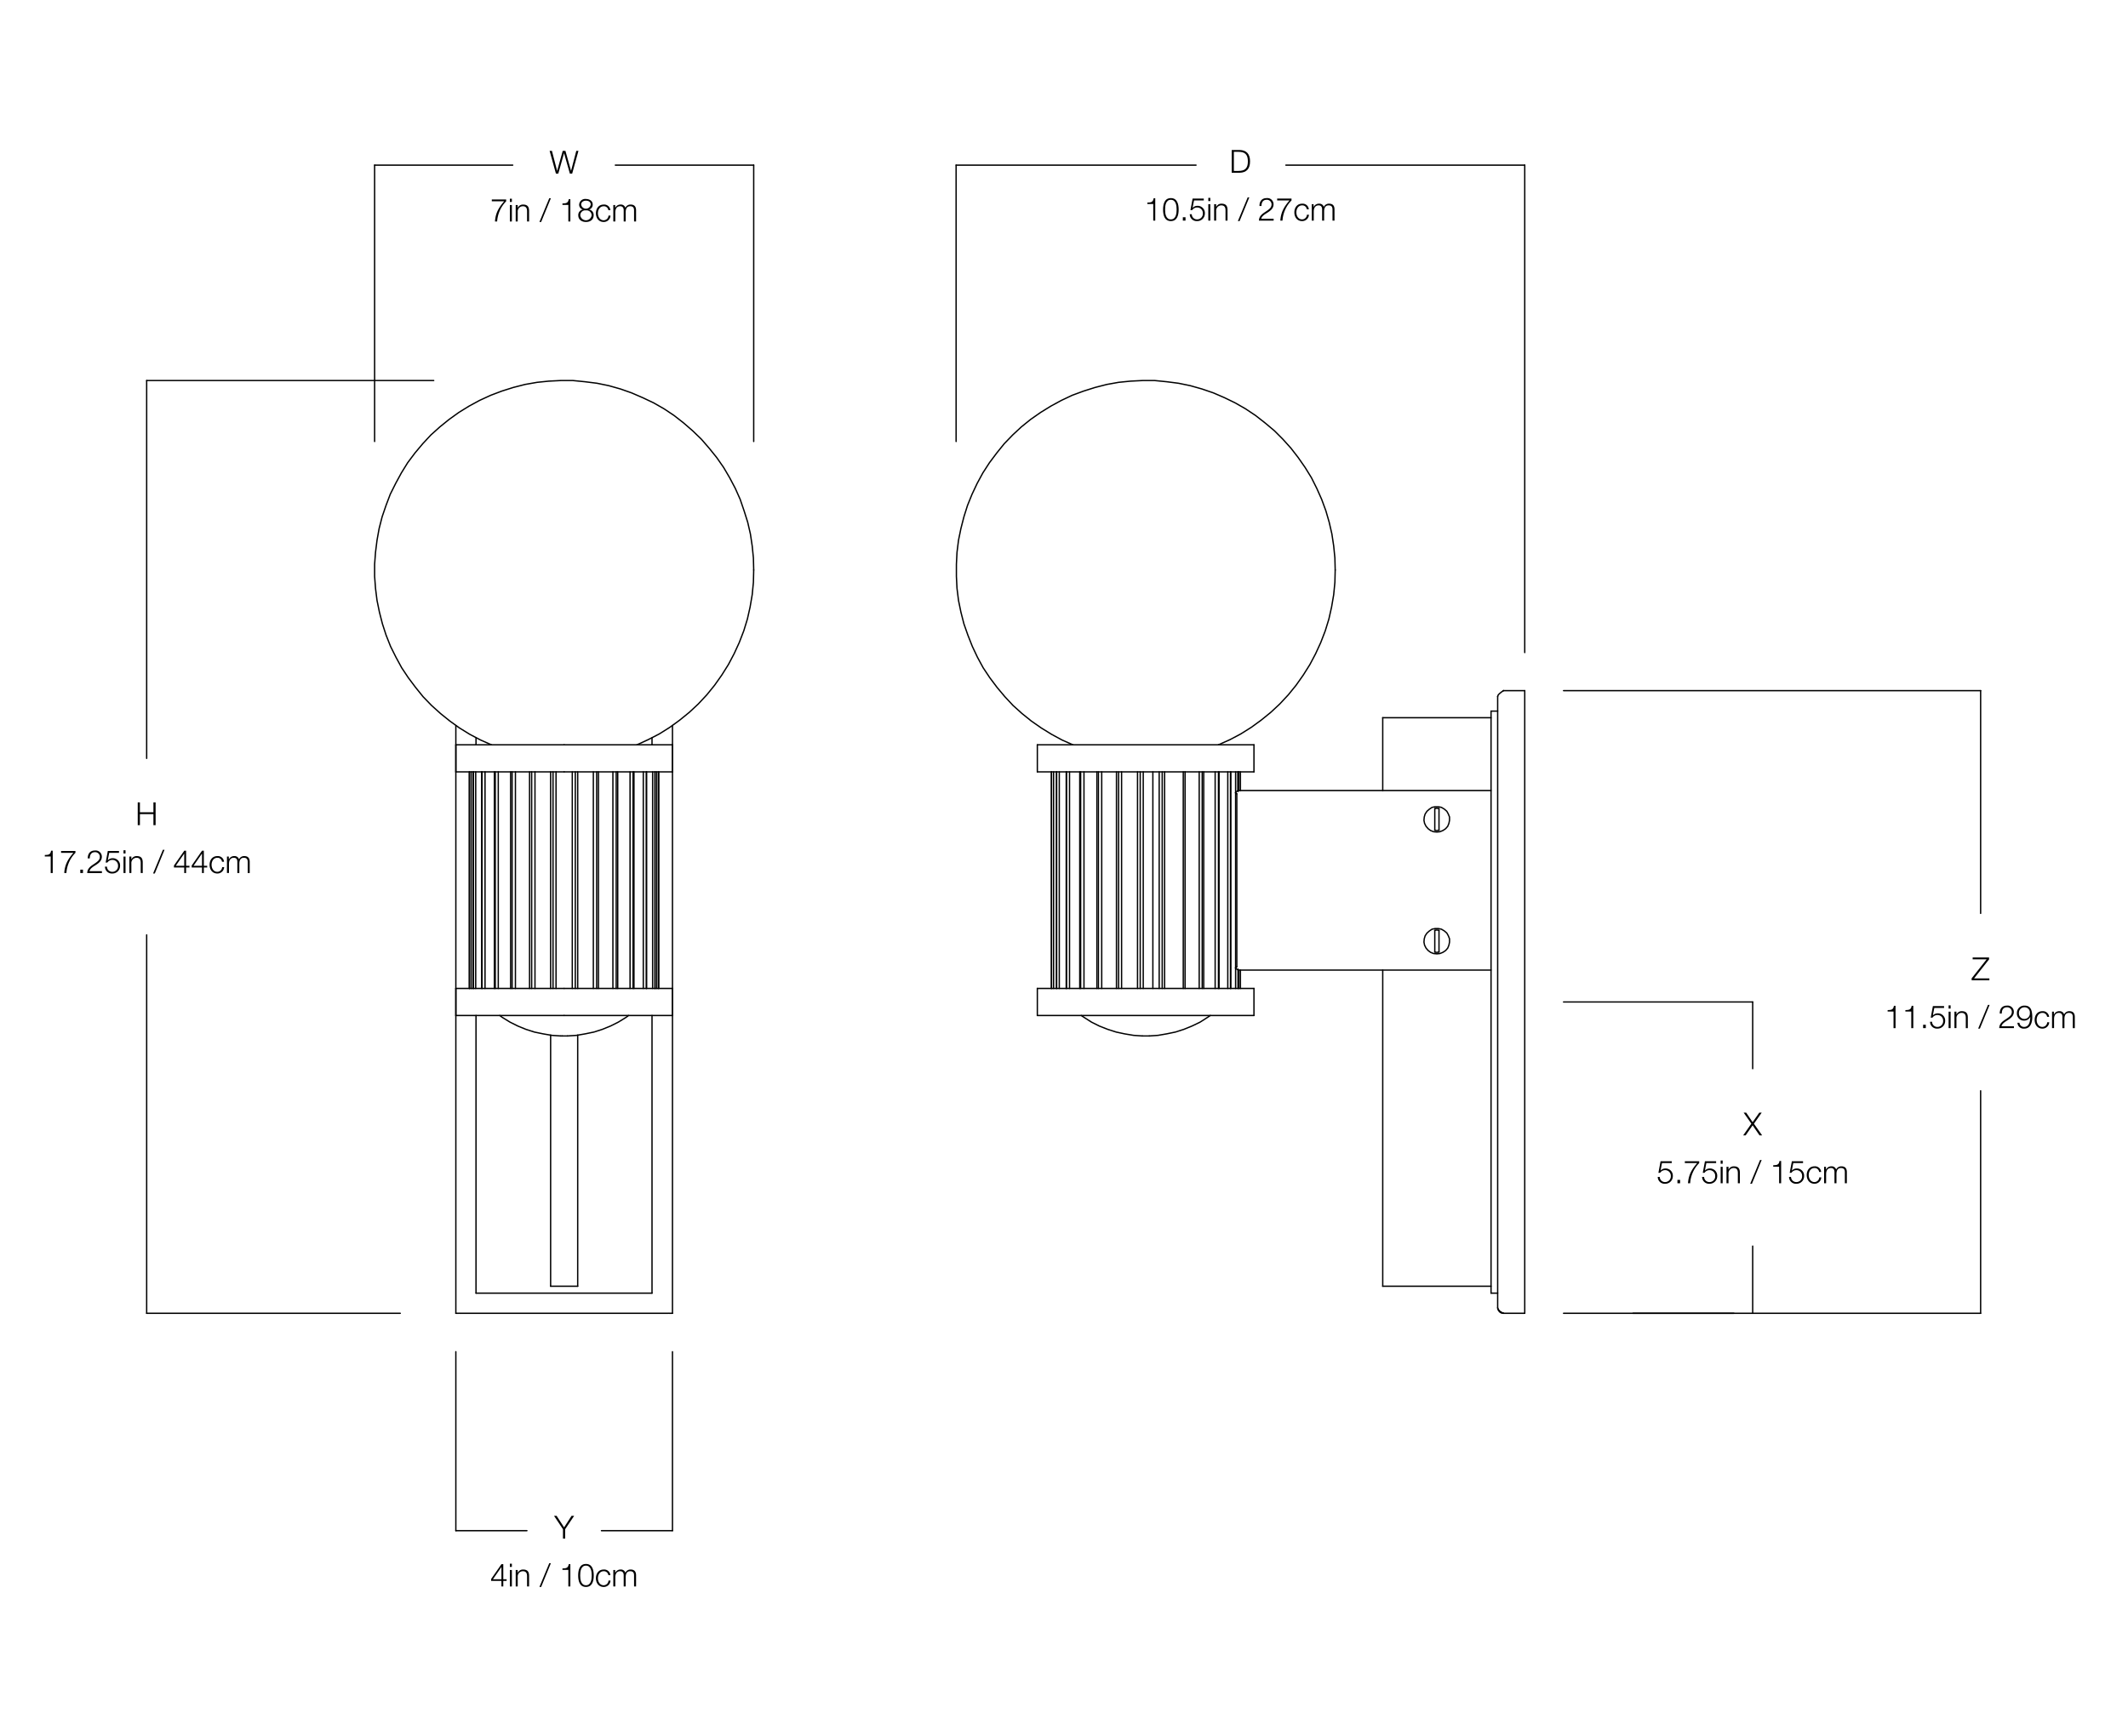 <svg id="a13d8e52-b3df-4a56-8105-7cc422821cf2" data-name="Layer 1" xmlns="http://www.w3.org/2000/svg" width="800" height="652.696" viewBox="0 0 800 652.696"><defs><style>.a06b6451-ebdf-4747-b308-ecc520108c0b{fill:none;stroke:#000;stroke-linecap:round;stroke-linejoin:round;stroke-width:0.5px;}</style></defs><line class="a06b6451-ebdf-4747-b308-ecc520108c0b" x1="658.905" y1="376.778" x2="658.905" y2="401.861"/><line class="a06b6451-ebdf-4747-b308-ecc520108c0b" x1="658.905" y1="493.846" x2="658.905" y2="468.582"/><line class="a06b6451-ebdf-4747-b308-ecc520108c0b" x1="587.8" y1="376.778" x2="658.905" y2="376.778"/><line class="a06b6451-ebdf-4747-b308-ecc520108c0b" x1="613.931" y1="493.846" x2="651.823" y2="493.846"/><line class="a06b6451-ebdf-4747-b308-ecc520108c0b" x1="573.213" y1="62.097" x2="483.412" y2="62.097"/><line class="a06b6451-ebdf-4747-b308-ecc520108c0b" x1="359.437" y1="62.097" x2="449.635" y2="62.097"/><line class="a06b6451-ebdf-4747-b308-ecc520108c0b" x1="573.213" y1="245.382" x2="573.213" y2="62.097"/><line class="a06b6451-ebdf-4747-b308-ecc520108c0b" x1="359.437" y1="166.017" x2="359.437" y2="62.097"/><line class="a06b6451-ebdf-4747-b308-ecc520108c0b" x1="55.14" y1="143.095" x2="55.14" y2="285.179"/><line class="a06b6451-ebdf-4747-b308-ecc520108c0b" x1="55.14" y1="493.846" x2="55.14" y2="351.542"/><line class="a06b6451-ebdf-4747-b308-ecc520108c0b" x1="163.053" y1="143.095" x2="55.14" y2="143.095"/><line class="a06b6451-ebdf-4747-b308-ecc520108c0b" x1="150.476" y1="493.845" x2="55.14" y2="493.845"/><line class="a06b6451-ebdf-4747-b308-ecc520108c0b" x1="744.598" y1="259.71" x2="744.598" y2="343.462"/><line class="a06b6451-ebdf-4747-b308-ecc520108c0b" x1="744.598" y1="493.846" x2="744.598" y2="410.183"/><line class="a06b6451-ebdf-4747-b308-ecc520108c0b" x1="587.8" y1="259.71" x2="744.598" y2="259.71"/><line class="a06b6451-ebdf-4747-b308-ecc520108c0b" x1="587.8" y1="493.846" x2="744.598" y2="493.846"/><line class="a06b6451-ebdf-4747-b308-ecc520108c0b" x1="252.81" y1="575.595" x2="226.107" y2="575.595"/><line class="a06b6451-ebdf-4747-b308-ecc520108c0b" x1="171.371" y1="575.595" x2="198.092" y2="575.595"/><line class="a06b6451-ebdf-4747-b308-ecc520108c0b" x1="252.81" y1="508.291" x2="252.81" y2="575.595"/><line class="a06b6451-ebdf-4747-b308-ecc520108c0b" x1="171.371" y1="508.291" x2="171.371" y2="575.595"/><line class="a06b6451-ebdf-4747-b308-ecc520108c0b" x1="283.349" y1="62.097" x2="231.334" y2="62.097"/><line class="a06b6451-ebdf-4747-b308-ecc520108c0b" x1="140.832" y1="62.097" x2="192.754" y2="62.097"/><line class="a06b6451-ebdf-4747-b308-ecc520108c0b" x1="283.349" y1="166.017" x2="283.349" y2="62.097"/><line class="a06b6451-ebdf-4747-b308-ecc520108c0b" x1="140.832" y1="166.017" x2="140.832" y2="62.097"/><line class="a06b6451-ebdf-4747-b308-ecc520108c0b" x1="171.372" y1="272.831" x2="171.372" y2="493.845"/><line class="a06b6451-ebdf-4747-b308-ecc520108c0b" x1="171.372" y1="493.846" x2="172.616" y2="493.846"/><line class="a06b6451-ebdf-4747-b308-ecc520108c0b" x1="172.842" y1="493.846" x2="251.339" y2="493.846"/><line class="a06b6451-ebdf-4747-b308-ecc520108c0b" x1="252.81" y1="493.846" x2="252.81" y2="272.831"/><line class="a06b6451-ebdf-4747-b308-ecc520108c0b" x1="252.81" y1="493.846" x2="251.566" y2="493.846"/><line class="a06b6451-ebdf-4747-b308-ecc520108c0b" x1="176.462" y1="290.25" x2="176.462" y2="371.688"/><line class="a06b6451-ebdf-4747-b308-ecc520108c0b" x1="247.607" y1="290.25" x2="247.607" y2="371.688"/><line class="a06b6451-ebdf-4747-b308-ecc520108c0b" x1="177.14" y1="290.25" x2="177.14" y2="371.688"/><line class="a06b6451-ebdf-4747-b308-ecc520108c0b" x1="246.928" y1="371.688" x2="246.928" y2="290.25"/><line class="a06b6451-ebdf-4747-b308-ecc520108c0b" x1="177.932" y1="290.25" x2="177.932" y2="371.688"/><line class="a06b6451-ebdf-4747-b308-ecc520108c0b" x1="246.249" y1="290.25" x2="246.249" y2="371.688"/><line class="a06b6451-ebdf-4747-b308-ecc520108c0b" x1="178.836" y1="290.25" x2="178.836" y2="371.688"/><line class="a06b6451-ebdf-4747-b308-ecc520108c0b" x1="245.345" y1="371.688" x2="245.345" y2="290.25"/><line class="a06b6451-ebdf-4747-b308-ecc520108c0b" x1="181.212" y1="290.25" x2="181.212" y2="371.688"/><line class="a06b6451-ebdf-4747-b308-ecc520108c0b" x1="242.969" y1="290.25" x2="242.969" y2="371.688"/><line class="a06b6451-ebdf-4747-b308-ecc520108c0b" x1="182.343" y1="290.25" x2="182.343" y2="371.688"/><line class="a06b6451-ebdf-4747-b308-ecc520108c0b" x1="241.838" y1="371.688" x2="241.838" y2="290.25"/><line class="a06b6451-ebdf-4747-b308-ecc520108c0b" x1="186.188" y1="290.25" x2="186.188" y2="371.688"/><line class="a06b6451-ebdf-4747-b308-ecc520108c0b" x1="237.993" y1="290.25" x2="237.993" y2="371.688"/><line class="a06b6451-ebdf-4747-b308-ecc520108c0b" x1="187.32" y1="290.25" x2="187.32" y2="371.688"/><line class="a06b6451-ebdf-4747-b308-ecc520108c0b" x1="236.862" y1="371.688" x2="236.862" y2="290.25"/><line class="a06b6451-ebdf-4747-b308-ecc520108c0b" x1="192.523" y1="290.25" x2="192.523" y2="371.688"/><line class="a06b6451-ebdf-4747-b308-ecc520108c0b" x1="231.658" y1="290.25" x2="231.658" y2="371.688"/><line class="a06b6451-ebdf-4747-b308-ecc520108c0b" x1="193.767" y1="290.25" x2="193.767" y2="371.688"/><line class="a06b6451-ebdf-4747-b308-ecc520108c0b" x1="230.414" y1="371.688" x2="230.414" y2="290.25"/><line class="a06b6451-ebdf-4747-b308-ecc520108c0b" x1="199.083" y1="371.688" x2="199.083" y2="290.25"/><line class="a06b6451-ebdf-4747-b308-ecc520108c0b" x1="224.985" y1="290.25" x2="224.985" y2="371.688"/><line class="a06b6451-ebdf-4747-b308-ecc520108c0b" x1="199.875" y1="290.25" x2="199.875" y2="371.688"/><line class="a06b6451-ebdf-4747-b308-ecc520108c0b" x1="224.306" y1="290.25" x2="224.306" y2="371.688"/><line class="a06b6451-ebdf-4747-b308-ecc520108c0b" x1="201.119" y1="290.25" x2="201.119" y2="371.688"/><line class="a06b6451-ebdf-4747-b308-ecc520108c0b" x1="223.062" y1="371.688" x2="223.062" y2="290.25"/><line class="a06b6451-ebdf-4747-b308-ecc520108c0b" x1="207.001" y1="371.688" x2="207.001" y2="290.25"/><line class="a06b6451-ebdf-4747-b308-ecc520108c0b" x1="217.181" y1="290.25" x2="217.181" y2="371.688"/><line class="a06b6451-ebdf-4747-b308-ecc520108c0b" x1="216.276" y1="371.688" x2="216.276" y2="290.25"/><line class="a06b6451-ebdf-4747-b308-ecc520108c0b" x1="215.144" y1="371.688" x2="215.144" y2="290.25"/><line class="a06b6451-ebdf-4747-b308-ecc520108c0b" x1="207.906" y1="290.25" x2="207.906" y2="371.688"/><line class="a06b6451-ebdf-4747-b308-ecc520108c0b" x1="209.037" y1="290.25" x2="209.037" y2="371.688"/><line class="a06b6451-ebdf-4747-b308-ecc520108c0b" x1="245.118" y1="280.07" x2="245.118" y2="277.468"/><line class="a06b6451-ebdf-4747-b308-ecc520108c0b" x1="245.118" y1="486.267" x2="245.118" y2="381.868"/><line class="a06b6451-ebdf-4747-b308-ecc520108c0b" x1="178.95" y1="381.868" x2="178.95" y2="486.267"/><line class="a06b6451-ebdf-4747-b308-ecc520108c0b" x1="178.95" y1="277.468" x2="178.95" y2="280.07"/><line class="a06b6451-ebdf-4747-b308-ecc520108c0b" x1="178.95" y1="486.267" x2="245.118" y2="486.267"/><line class="a06b6451-ebdf-4747-b308-ecc520108c0b" x1="207.001" y1="483.666" x2="217.181" y2="483.666"/><line class="a06b6451-ebdf-4747-b308-ecc520108c0b" x1="217.181" y1="389.22" x2="217.181" y2="483.666"/><line class="a06b6451-ebdf-4747-b308-ecc520108c0b" x1="207.001" y1="389.22" x2="207.001" y2="483.666"/><polyline class="a06b6451-ebdf-4747-b308-ecc520108c0b" points="171.372 290.25 171.485 290.25 171.824 290.25 172.39 290.25 173.408 290.25 174.539 290.25 176.009 290.25 177.706 290.25 179.629 290.25 181.778 290.25 184.266 290.25 186.754 290.25 189.582 290.25 192.523 290.25 195.577 290.25 198.744 290.25 201.911 290.25 205.304 290.25 208.698 290.25 212.091 290.25"/><polyline class="a06b6451-ebdf-4747-b308-ecc520108c0b" points="212.091 290.25 215.484 290.25 218.877 290.25 222.158 290.25 225.438 290.25 228.605 290.25 231.659 290.25 234.6 290.25 237.427 290.25 239.916 290.25 242.291 290.25 244.553 290.25 246.476 290.25 248.173 290.25 249.643 290.25 250.774 290.25 251.679 290.25 252.358 290.25 252.697 290.25 252.81 290.25"/><polyline class="a06b6451-ebdf-4747-b308-ecc520108c0b" points="171.372 280.07 171.485 280.07 171.824 280.07 172.39 280.07 173.408 280.07 174.539 280.07 176.009 280.07 177.706 280.07 179.629 280.07 181.778 280.07 184.266 280.07 186.754 280.07 189.582 280.07 192.523 280.07 195.577 280.07 198.744 280.07 201.911 280.07 205.304 280.07 208.698 280.07 212.091 280.07"/><polyline class="a06b6451-ebdf-4747-b308-ecc520108c0b" points="212.091 280.07 215.484 280.07 218.877 280.07 222.158 280.07 225.438 280.07 228.605 280.07 231.659 280.07 234.6 280.07 237.427 280.07 239.916 280.07 242.291 280.07 244.553 280.07 246.476 280.07 248.173 280.07 249.643 280.07 250.774 280.07 251.679 280.07 252.358 280.07 252.697 280.07 252.81 280.07"/><polyline class="a06b6451-ebdf-4747-b308-ecc520108c0b" points="171.372 371.688 171.485 371.688 171.824 371.688 172.39 371.688 173.408 371.688 174.539 371.688 176.009 371.688 177.706 371.688 179.629 371.688 181.778 371.688 184.266 371.688 186.754 371.688 189.582 371.688 192.523 371.688 195.577 371.688 198.744 371.688 201.911 371.688 205.304 371.688 208.698 371.688 212.091 371.688"/><polyline class="a06b6451-ebdf-4747-b308-ecc520108c0b" points="212.091 371.688 215.484 371.688 218.877 371.688 222.158 371.688 225.438 371.688 228.605 371.688 231.659 371.688 234.6 371.688 237.427 371.688 239.916 371.688 242.291 371.688 244.553 371.688 246.476 371.688 248.173 371.688 249.643 371.688 250.774 371.688 251.679 371.688 252.358 371.688 252.697 371.688 252.81 371.688"/><polyline class="a06b6451-ebdf-4747-b308-ecc520108c0b" points="171.372 381.868 171.485 381.868 171.824 381.868 172.39 381.868 173.408 381.868 174.539 381.868 176.009 381.868 177.706 381.868 179.629 381.868 181.778 381.868 184.266 381.868 186.754 381.868 189.582 381.868 192.523 381.868 195.577 381.868 198.744 381.868 201.911 381.868 205.304 381.868 208.698 381.868 212.091 381.868"/><polyline class="a06b6451-ebdf-4747-b308-ecc520108c0b" points="212.091 381.868 215.484 381.868 218.877 381.868 222.158 381.868 225.438 381.868 228.605 381.868 231.659 381.868 234.6 381.868 237.427 381.868 239.916 381.868 242.291 381.868 244.553 381.868 246.476 381.868 248.173 381.868 249.643 381.868 250.774 381.868 251.679 381.868 252.358 381.868 252.697 381.868 252.81 381.868"/><polyline class="a06b6451-ebdf-4747-b308-ecc520108c0b" points="210.847 389.559 210.847 389.559 211.073 389.559 211.412 389.559"/><polyline class="a06b6451-ebdf-4747-b308-ecc520108c0b" points="211.412 389.559 211.865 389.559 212.317 389.559 212.769 389.559 213.109 389.559 213.335 389.559"/><line class="a06b6451-ebdf-4747-b308-ecc520108c0b" x1="176.462" y1="290.25" x2="176.462" y2="371.688"/><line class="a06b6451-ebdf-4747-b308-ecc520108c0b" x1="247.607" y1="371.688" x2="247.607" y2="290.25"/><line class="a06b6451-ebdf-4747-b308-ecc520108c0b" x1="177.932" y1="290.25" x2="177.932" y2="371.688"/><line class="a06b6451-ebdf-4747-b308-ecc520108c0b" x1="246.249" y1="371.688" x2="246.249" y2="290.25"/><line class="a06b6451-ebdf-4747-b308-ecc520108c0b" x1="181.099" y1="290.25" x2="181.099" y2="371.688"/><line class="a06b6451-ebdf-4747-b308-ecc520108c0b" x1="243.083" y1="371.688" x2="243.083" y2="290.25"/><line class="a06b6451-ebdf-4747-b308-ecc520108c0b" x1="185.849" y1="290.25" x2="185.849" y2="371.688"/><line class="a06b6451-ebdf-4747-b308-ecc520108c0b" x1="238.332" y1="371.688" x2="238.332" y2="290.25"/><line class="a06b6451-ebdf-4747-b308-ecc520108c0b" x1="191.957" y1="290.25" x2="191.957" y2="371.688"/><line class="a06b6451-ebdf-4747-b308-ecc520108c0b" x1="232.224" y1="371.688" x2="232.224" y2="290.25"/><line class="a06b6451-ebdf-4747-b308-ecc520108c0b" x1="171.372" y1="280.07" x2="171.372" y2="290.25"/><line class="a06b6451-ebdf-4747-b308-ecc520108c0b" x1="252.81" y1="290.25" x2="252.81" y2="280.07"/><line class="a06b6451-ebdf-4747-b308-ecc520108c0b" x1="252.81" y1="381.868" x2="252.81" y2="371.688"/><line class="a06b6451-ebdf-4747-b308-ecc520108c0b" x1="171.372" y1="371.688" x2="171.372" y2="381.868"/><polyline class="a06b6451-ebdf-4747-b308-ecc520108c0b" points="283.349 214.354 283.236 209.829 282.784 205.305 282.105 200.781 281.087 196.369 279.73 192.071 278.26 187.773 276.45 183.701 274.301 179.629 272.039 175.784 269.437 172.051 266.609 168.545 263.668 165.151 260.388 161.984 256.995 159.043 253.376 156.216 249.643 153.727 245.684 151.465 241.612 149.542 237.427 147.732 233.242 146.262 228.831 145.018 224.42 144.113 219.895 143.547 215.371 143.095 210.847 143.095 206.322 143.321 201.911 143.774 197.387 144.565 192.975 145.697 188.677 147.054 184.492 148.637 180.307 150.56 176.348 152.709 172.503 155.085 168.883 157.686 165.377 160.514 161.984 163.568 158.93 166.848 155.989 170.354 153.274 173.974 150.899 177.819 148.75 181.778 146.714 185.85 145.13 190.035 143.66 194.333 142.529 198.745 141.737 203.156 141.172 207.68 140.832 212.205 140.832 216.729 141.172 221.253 141.737 225.778 142.642 230.189 143.773 234.6 145.13 238.785 146.827 243.083 148.863 247.155 151.012 251.114 153.5 254.847 156.215 258.466 159.043 261.972 162.21 265.253 165.603 268.307 169.109 271.134 172.729 273.736 176.575 276.111 180.647 278.26 184.719 280.07"/><polyline class="a06b6451-ebdf-4747-b308-ecc520108c0b" points="239.463 280.07 243.648 278.147 247.833 275.998 251.792 273.51 255.524 270.795 259.144 267.854 262.537 264.687 265.704 261.294 268.645 257.674 271.36 253.829 273.848 249.87 275.997 245.798 277.92 241.613 279.617 237.202 280.974 232.79 281.992 228.266 282.784 223.629 283.236 218.991 283.349 214.354"/><polyline class="a06b6451-ebdf-4747-b308-ecc520108c0b" points="187.885 381.868 188.79 382.547 191.731 384.356 194.672 385.827 197.726 387.071 200.893 388.089 204.173 388.768 207.453 389.333 210.846 389.559"/><polyline class="a06b6451-ebdf-4747-b308-ecc520108c0b" points="213.335 389.559 216.728 389.333 220.008 388.767 223.288 388.089 226.455 387.071 229.509 385.827 232.45 384.356 235.391 382.546 236.296 381.868"/><line class="a06b6451-ebdf-4747-b308-ecc520108c0b" x1="465.759" y1="371.688" x2="465.759" y2="364.787"/><line class="a06b6451-ebdf-4747-b308-ecc520108c0b" x1="465.759" y1="297.263" x2="465.759" y2="290.25"/><polyline class="a06b6451-ebdf-4747-b308-ecc520108c0b" points="563.145 492.149 563.258 492.6 563.711 493.28 564.389 493.732 565.181 493.846"/><polyline class="a06b6451-ebdf-4747-b308-ecc520108c0b" points="565.181 493.846 564.955 493.732 564.729 493.62 564.502 493.506 564.389 493.393 564.164 493.28 563.823 493.054 563.598 492.828 563.598 492.715 563.371 492.6 563.258 492.488 563.258 492.262 563.145 492.149 563.033 491.923 563.033 491.81"/><line class="a06b6451-ebdf-4747-b308-ecc520108c0b" x1="563.032" y1="491.81" x2="563.032" y2="261.86"/><polyline class="a06b6451-ebdf-4747-b308-ecc520108c0b" points="563.032 261.859 563.257 261.294 563.711 260.841 564.388 260.276 565.18 259.71"/><line class="a06b6451-ebdf-4747-b308-ecc520108c0b" x1="565.181" y1="493.846" x2="573.213" y2="493.846"/><line class="a06b6451-ebdf-4747-b308-ecc520108c0b" x1="573.212" y1="493.846" x2="573.212" y2="259.71"/><line class="a06b6451-ebdf-4747-b308-ecc520108c0b" x1="565.181" y1="259.71" x2="573.213" y2="259.71"/><line class="a06b6451-ebdf-4747-b308-ecc520108c0b" x1="466.324" y1="364.788" x2="466.324" y2="371.689"/><line class="a06b6451-ebdf-4747-b308-ecc520108c0b" x1="466.324" y1="290.25" x2="466.324" y2="297.263"/><line class="a06b6451-ebdf-4747-b308-ecc520108c0b" x1="395.291" y1="371.688" x2="395.291" y2="290.25"/><line class="a06b6451-ebdf-4747-b308-ecc520108c0b" x1="465.419" y1="364.563" x2="465.419" y2="371.688"/><polyline class="a06b6451-ebdf-4747-b308-ecc520108c0b" points="465.419 364.563 465.419 364.563 465.305 364.563 465.193 364.563 464.967 364.448 464.628 364.222 464.628 364.11 464.514 363.997"/><line class="a06b6451-ebdf-4747-b308-ecc520108c0b" x1="465.419" y1="364.449" x2="465.419" y2="364.563"/><polyline class="a06b6451-ebdf-4747-b308-ecc520108c0b" points="464.514 363.883 464.628 363.77 464.74 363.657 464.966 363.544"/><line class="a06b6451-ebdf-4747-b308-ecc520108c0b" x1="464.967" y1="363.544" x2="464.967" y2="298.507"/><polyline class="a06b6451-ebdf-4747-b308-ecc520108c0b" points="465.419 297.488 465.419 297.488 465.419 297.602"/><polyline class="a06b6451-ebdf-4747-b308-ecc520108c0b" points="464.967 298.507 464.627 298.28 464.627 298.167 464.514 298.167"/><polyline class="a06b6451-ebdf-4747-b308-ecc520108c0b" points="464.514 298.054 464.628 297.941 464.74 297.714 465.079 297.488 465.194 297.488 465.306 297.488 465.419 297.488"/><line class="a06b6451-ebdf-4747-b308-ecc520108c0b" x1="465.419" y1="290.25" x2="465.419" y2="297.488"/><line class="a06b6451-ebdf-4747-b308-ecc520108c0b" x1="396.083" y1="290.25" x2="396.083" y2="371.688"/><line class="a06b6451-ebdf-4747-b308-ecc520108c0b" x1="397.214" y1="290.25" x2="397.214" y2="371.688"/><line class="a06b6451-ebdf-4747-b308-ecc520108c0b" x1="464.514" y1="363.883" x2="464.514" y2="363.997"/><line class="a06b6451-ebdf-4747-b308-ecc520108c0b" x1="464.514" y1="363.883" x2="464.514" y2="298.167"/><polyline class="a06b6451-ebdf-4747-b308-ecc520108c0b" points="464.514 298.054 464.514 298.054 464.514 298.168"/><line class="a06b6451-ebdf-4747-b308-ecc520108c0b" x1="464.514" y1="298.054" x2="464.514" y2="290.25"/><line class="a06b6451-ebdf-4747-b308-ecc520108c0b" x1="464.514" y1="371.688" x2="464.514" y2="363.997"/><line class="a06b6451-ebdf-4747-b308-ecc520108c0b" x1="462.591" y1="290.25" x2="462.591" y2="371.688"/><line class="a06b6451-ebdf-4747-b308-ecc520108c0b" x1="398.232" y1="290.25" x2="398.232" y2="371.688"/><line class="a06b6451-ebdf-4747-b308-ecc520108c0b" x1="400.946" y1="290.25" x2="400.946" y2="371.688"/><line class="a06b6451-ebdf-4747-b308-ecc520108c0b" x1="461.573" y1="371.688" x2="461.573" y2="290.25"/><line class="a06b6451-ebdf-4747-b308-ecc520108c0b" x1="458.066" y1="290.25" x2="458.066" y2="371.688"/><line class="a06b6451-ebdf-4747-b308-ecc520108c0b" x1="402.078" y1="290.25" x2="402.078" y2="371.688"/><line class="a06b6451-ebdf-4747-b308-ecc520108c0b" x1="406.263" y1="290.25" x2="406.263" y2="371.688"/><line class="a06b6451-ebdf-4747-b308-ecc520108c0b" x1="456.823" y1="371.688" x2="456.823" y2="290.25"/><line class="a06b6451-ebdf-4747-b308-ecc520108c0b" x1="451.959" y1="290.25" x2="451.959" y2="371.688"/><line class="a06b6451-ebdf-4747-b308-ecc520108c0b" x1="407.508" y1="290.25" x2="407.508" y2="371.688"/><line class="a06b6451-ebdf-4747-b308-ecc520108c0b" x1="412.371" y1="371.688" x2="412.371" y2="290.25"/><line class="a06b6451-ebdf-4747-b308-ecc520108c0b" x1="412.937" y1="290.25" x2="412.937" y2="371.688"/><line class="a06b6451-ebdf-4747-b308-ecc520108c0b" x1="450.828" y1="371.688" x2="450.828" y2="290.25"/><line class="a06b6451-ebdf-4747-b308-ecc520108c0b" x1="445.512" y1="290.25" x2="445.512" y2="371.688"/><line class="a06b6451-ebdf-4747-b308-ecc520108c0b" x1="444.834" y1="290.25" x2="444.834" y2="371.688"/><line class="a06b6451-ebdf-4747-b308-ecc520108c0b" x1="414.18" y1="290.25" x2="414.18" y2="371.688"/><line class="a06b6451-ebdf-4747-b308-ecc520108c0b" x1="419.723" y1="371.688" x2="419.723" y2="290.25"/><line class="a06b6451-ebdf-4747-b308-ecc520108c0b" x1="420.515" y1="290.25" x2="420.515" y2="371.688"/><line class="a06b6451-ebdf-4747-b308-ecc520108c0b" x1="433.409" y1="371.688" x2="433.409" y2="290.25"/><line class="a06b6451-ebdf-4747-b308-ecc520108c0b" x1="421.646" y1="290.25" x2="421.646" y2="371.688"/><line class="a06b6451-ebdf-4747-b308-ecc520108c0b" x1="437.821" y1="290.25" x2="437.821" y2="371.688"/><line class="a06b6451-ebdf-4747-b308-ecc520108c0b" x1="435.785" y1="371.688" x2="435.785" y2="290.25"/><line class="a06b6451-ebdf-4747-b308-ecc520108c0b" x1="436.916" y1="290.25" x2="436.916" y2="371.688"/><line class="a06b6451-ebdf-4747-b308-ecc520108c0b" x1="427.641" y1="371.688" x2="427.641" y2="290.25"/><line class="a06b6451-ebdf-4747-b308-ecc520108c0b" x1="428.658" y1="290.25" x2="428.658" y2="371.688"/><line class="a06b6451-ebdf-4747-b308-ecc520108c0b" x1="429.789" y1="290.25" x2="429.789" y2="371.688"/><line class="a06b6451-ebdf-4747-b308-ecc520108c0b" x1="560.544" y1="267.402" x2="563.032" y2="267.402"/><line class="a06b6451-ebdf-4747-b308-ecc520108c0b" x1="560.544" y1="486.267" x2="563.032" y2="486.267"/><line class="a06b6451-ebdf-4747-b308-ecc520108c0b" x1="560.544" y1="486.267" x2="560.544" y2="267.402"/><line class="a06b6451-ebdf-4747-b308-ecc520108c0b" x1="519.825" y1="364.788" x2="519.825" y2="483.666"/><line class="a06b6451-ebdf-4747-b308-ecc520108c0b" x1="519.825" y1="269.89" x2="519.825" y2="297.263"/><line class="a06b6451-ebdf-4747-b308-ecc520108c0b" x1="519.825" y1="483.666" x2="560.544" y2="483.666"/><line class="a06b6451-ebdf-4747-b308-ecc520108c0b" x1="560.544" y1="269.89" x2="519.825" y2="269.89"/><polyline class="a06b6451-ebdf-4747-b308-ecc520108c0b" points="389.976 280.07 390.201 280.07 390.541 280.07 391.332 280.07 392.238 280.07 393.482 280.07 395.066 280.07 396.762 280.07 398.798 280.07 401.06 280.07 403.435 280.07 406.15 280.07 408.864 280.07 411.918 280.07 414.973 280.07 418.139 280.07 421.42 280.07 424.813 280.07 428.207 280.07 431.6 280.07 434.993 280.07 438.386 280.07 441.665 280.07 444.947 280.07 448.113 280.07 451.055 280.07 453.995 280.07 456.71 280.07 459.197 280.07 461.574 280.07 463.722 280.07 465.532 280.07 467.229 280.07 468.586 280.07 469.718 280.07 470.508 280.07 471.074 280.07 471.414 280.07"/><polyline class="a06b6451-ebdf-4747-b308-ecc520108c0b" points="389.976 290.25 390.201 290.25 390.541 290.25 391.332 290.25 392.238 290.25 393.482 290.25 395.066 290.25 396.762 290.25 398.798 290.25 401.06 290.25 403.435 290.25 406.15 290.25 408.864 290.25 411.918 290.25 414.973 290.25 418.139 290.25 421.42 290.25 424.813 290.25 428.207 290.25 431.6 290.25 434.993 290.25 438.386 290.25 441.665 290.25 444.947 290.25 448.113 290.25 451.055 290.25 453.995 290.25 456.71 290.25 459.197 290.25 461.574 290.25 463.722 290.25 465.532 290.25 467.229 290.25 468.586 290.25 469.718 290.25 470.508 290.25 471.074 290.25 471.414 290.25"/><polyline class="a06b6451-ebdf-4747-b308-ecc520108c0b" points="389.976 381.868 390.201 381.868 390.541 381.868 391.332 381.868 392.238 381.868 393.482 381.868 395.066 381.868 396.762 381.868 398.798 381.868 401.06 381.868 403.435 381.868 406.15 381.868 408.864 381.868 411.918 381.868 414.973 381.868 418.139 381.868 421.42 381.868 424.813 381.868 428.207 381.868 431.6 381.868 434.993 381.868 438.386 381.868 441.665 381.868 444.947 381.868 448.113 381.868 451.055 381.868 453.995 381.868 456.71 381.868 459.197 381.868 461.574 381.868 463.722 381.868 465.532 381.868 467.229 381.868 468.586 381.868 469.718 381.868 470.508 381.868 471.074 381.868 471.414 381.868"/><polyline class="a06b6451-ebdf-4747-b308-ecc520108c0b" points="389.976 371.688 390.201 371.688 390.541 371.688 391.332 371.688 392.238 371.688 393.482 371.688 395.066 371.688 396.762 371.688 398.798 371.688 401.06 371.688 403.435 371.688 406.15 371.688 408.864 371.688 411.918 371.688 414.973 371.688 418.139 371.688 421.42 371.688 424.813 371.688 428.207 371.688 431.6 371.688 434.993 371.688 438.386 371.688 441.665 371.688 444.947 371.688 448.113 371.688 451.055 371.688 453.995 371.688 456.71 371.688 459.197 371.688 461.574 371.688 463.722 371.688 465.532 371.688 467.229 371.688 468.586 371.688 469.718 371.688 470.508 371.688 471.074 371.688 471.414 371.688"/><line class="a06b6451-ebdf-4747-b308-ecc520108c0b" x1="560.544" y1="297.263" x2="465.418" y2="297.263"/><line class="a06b6451-ebdf-4747-b308-ecc520108c0b" x1="465.419" y1="364.788" x2="560.544" y2="364.788"/><polyline class="a06b6451-ebdf-4747-b308-ecc520108c0b" points="429.45 389.559 429.45 389.559 429.676 389.559 430.016 389.559 430.468 389.559 430.921 389.559 431.373 389.559 431.826 389.559 431.938 389.559 432.052 389.559"/><polyline class="a06b6451-ebdf-4747-b308-ecc520108c0b" points="540.184 312.872 541.315 312.757 542.446 312.306 543.463 311.626 544.256 310.722 544.708 309.591 544.935 308.46 544.935 307.216 544.482 306.085 543.917 305.067 543.012 304.274 541.881 303.597 540.75 303.37 539.504 303.37 538.373 303.597 537.356 304.274 536.451 305.067 535.773 306.085 535.434 307.216 535.32 308.46 535.546 309.591 536.111 310.722 536.904 311.626 537.808 312.306 538.939 312.757 540.184 312.872"/><polyline class="a06b6451-ebdf-4747-b308-ecc520108c0b" points="539.392 312.192 539.392 311.402 539.392 310.383 539.392 309.365 539.392 308.12 539.392 306.877 539.392 305.858 539.392 304.84 539.392 304.05"/><polyline class="a06b6451-ebdf-4747-b308-ecc520108c0b" points="539.392 304.049 539.618 304.049 539.731 303.935 539.958 303.935 540.184 303.935 540.297 303.935 540.523 303.935 540.749 304.049 540.976 304.049"/><polyline class="a06b6451-ebdf-4747-b308-ecc520108c0b" points="540.976 304.049 540.976 304.84 540.976 305.859 540.976 306.877 540.976 308.121 540.976 309.364 540.976 310.383 540.976 311.401 540.976 312.192"/><polyline class="a06b6451-ebdf-4747-b308-ecc520108c0b" points="540.976 312.192 540.75 312.192 540.524 312.306 540.296 312.306 540.184 312.306 539.958 312.306 539.731 312.306 539.619 312.192 539.393 312.192"/><polyline class="a06b6451-ebdf-4747-b308-ecc520108c0b" points="540.184 358.681 541.315 358.566 542.446 358.115 543.463 357.435 544.256 356.532 544.708 355.4 544.935 354.269 544.935 353.025 544.482 351.894 543.917 350.876 543.012 350.083 541.881 349.406 540.75 349.18 539.504 349.18 538.373 349.406 537.356 350.083 536.451 350.876 535.773 351.894 535.434 353.025 535.32 354.269 535.546 355.4 536.111 356.532 536.904 357.435 537.808 358.115 538.939 358.566 540.184 358.681"/><polyline class="a06b6451-ebdf-4747-b308-ecc520108c0b" points="539.392 358.001 539.392 357.211 539.392 356.192 539.392 355.174 539.392 353.929 539.392 352.686 539.392 351.667 539.392 350.649 539.392 349.859"/><polyline class="a06b6451-ebdf-4747-b308-ecc520108c0b" points="539.392 349.858 539.618 349.858 539.731 349.744 539.958 349.744 540.184 349.744 540.297 349.744 540.523 349.744 540.749 349.858 540.976 349.858"/><polyline class="a06b6451-ebdf-4747-b308-ecc520108c0b" points="540.976 349.858 540.976 350.649 540.976 351.668 540.976 352.686 540.976 353.93 540.976 355.173 540.976 356.192 540.976 357.21 540.976 358.001"/><polyline class="a06b6451-ebdf-4747-b308-ecc520108c0b" points="540.976 358.001 540.75 358.001 540.524 358.116 540.296 358.116 540.184 358.116 539.958 358.116 539.731 358.116 539.619 358.001 539.393 358.001"/><line class="a06b6451-ebdf-4747-b308-ecc520108c0b" x1="395.291" y1="290.25" x2="395.291" y2="371.688"/><line class="a06b6451-ebdf-4747-b308-ecc520108c0b" x1="465.419" y1="297.263" x2="465.419" y2="290.25"/><line class="a06b6451-ebdf-4747-b308-ecc520108c0b" x1="397.214" y1="290.25" x2="397.214" y2="371.688"/><line class="a06b6451-ebdf-4747-b308-ecc520108c0b" x1="462.705" y1="371.688" x2="462.705" y2="290.25"/><line class="a06b6451-ebdf-4747-b308-ecc520108c0b" x1="400.834" y1="290.25" x2="400.834" y2="371.688"/><line class="a06b6451-ebdf-4747-b308-ecc520108c0b" x1="458.293" y1="371.688" x2="458.293" y2="290.25"/><line class="a06b6451-ebdf-4747-b308-ecc520108c0b" x1="405.924" y1="290.25" x2="405.924" y2="371.688"/><line class="a06b6451-ebdf-4747-b308-ecc520108c0b" x1="452.525" y1="371.688" x2="452.525" y2="290.25"/><line class="a06b6451-ebdf-4747-b308-ecc520108c0b" x1="389.976" y1="280.07" x2="389.976" y2="290.25"/><line class="a06b6451-ebdf-4747-b308-ecc520108c0b" x1="471.414" y1="290.25" x2="471.414" y2="280.07"/><line class="a06b6451-ebdf-4747-b308-ecc520108c0b" x1="471.414" y1="381.868" x2="471.414" y2="371.688"/><line class="a06b6451-ebdf-4747-b308-ecc520108c0b" x1="389.976" y1="371.688" x2="389.976" y2="381.868"/><polyline class="a06b6451-ebdf-4747-b308-ecc520108c0b" points="501.954 214.354 501.839 209.829 501.388 205.305 500.708 200.781 499.691 196.369 498.446 192.071 496.864 187.773 495.053 183.701 493.018 179.629 490.643 175.784 488.04 172.051 485.327 168.545 482.273 165.151 479.106 161.984 475.598 159.043 471.98 156.216 468.246 153.727 464.287 151.465 460.328 149.542 456.144 147.732 451.845 146.262 447.435 145.018 443.023 144.113 438.613 143.547 434.088 143.095 429.564 143.095 425.04 143.321 420.515 143.774 416.104 144.565 411.692 145.697 407.393 147.054 403.096 148.637 399.024 150.56 395.066 152.709 391.22 155.085 387.487 157.686 383.98 160.514 380.701 163.568 377.534 166.848 374.706 170.354 371.991 173.974 369.502 177.819 367.354 181.778 365.431 185.85 363.734 190.035 362.377 194.333 361.246 198.745 360.341 203.156 359.776 207.68 359.549 212.205 359.549 216.729 359.776 221.253 360.341 225.778 361.246 230.189 362.377 234.6 363.846 238.785 365.543 243.083 367.467 247.155 369.616 251.114 372.103 254.847 374.819 258.466 377.759 261.972 380.813 265.253 384.206 268.307 387.714 271.134 391.446 273.736 395.291 276.111 399.25 278.26 403.323 280.07"/><polyline class="a06b6451-ebdf-4747-b308-ecc520108c0b" points="458.066 280.07 462.366 278.147 466.436 275.998 470.395 273.51 474.128 270.795 477.747 267.854 481.141 264.687 484.308 261.294 487.25 257.674 489.963 253.829 492.451 249.87 494.602 245.798 496.523 241.613 498.22 237.202 499.577 232.79 500.596 228.266 501.388 223.629 501.84 218.991 501.954 214.354"/><polyline class="a06b6451-ebdf-4747-b308-ecc520108c0b" points="406.489 381.868 407.507 382.547 410.335 384.356 413.276 385.827 416.443 387.071 419.61 388.089 422.777 388.768 426.17 389.333 429.45 389.559"/><polyline class="a06b6451-ebdf-4747-b308-ecc520108c0b" points="432.051 389.559 435.332 389.333 438.613 388.767 441.892 388.089 445.059 387.071 448.113 385.827 451.167 384.356 453.994 382.546 455.014 381.868"/><path class="a06b6451-ebdf-4747-b308-ecc520108c0b" d="M565.181,259.71h0m0,234.136h0"/><path d="M51.78,301.726H52.6v3.718H57.68v-3.718H58.5v8.564H57.68v-4.15H52.6v4.15H51.78Z"/><path d="M16.842,321.514c1.319-.048,2.135-.073,2.362-1.619h.612v8.4h-.755v-6.236H16.842Z"/><path d="M22.962,320h5.4v.695a11.867,11.867,0,0,0-3.394,7.592h-.816c.2-2.843,1.127-4.941,3.454-7.592H22.962Z"/><path d="M30.186,328.29v-1.271h1.007v1.271Z"/><path d="M38.319,328.29H32.79c.06-2.494,2.614-3.106,4.042-4.533a2.093,2.093,0,0,0,.7-1.583,1.728,1.728,0,0,0-1.883-1.716c-1.379,0-1.919,1.1-1.895,2.339h-.755c-.036-1.727.863-2.975,2.686-2.975a2.328,2.328,0,0,1,2.6,2.364c0,1.4-1.02,2.278-2.111,2.986-.816.552-2.315,1.295-2.519,2.423h4.666Z"/><path d="M40.217,325.892a1.962,1.962,0,0,0,2.063,1.942,2.14,2.14,0,0,0,2.1-2.29,2.11,2.11,0,0,0-2.147-2.184,2.219,2.219,0,0,0-1.871,1h-.648L40.529,320h4.2v.695h-3.67l-.54,2.782.024.025a2.412,2.412,0,0,1,1.775-.779,2.709,2.709,0,0,1,2.818,2.9,2.835,2.835,0,0,1-2.914,2.842,2.57,2.57,0,0,1-2.759-2.578Z"/><path d="M46.433,319.727h.756v1.211h-.756Zm0,2.375h.756v6.188h-.756Z"/><path d="M48.629,322.1h.756v1.067h.024a2.1,2.1,0,0,1,1.979-1.247c1.738,0,2.266.911,2.266,2.387v3.981H52.9v-3.862c0-1.068-.347-1.87-1.57-1.87a1.953,1.953,0,0,0-1.943,2.122v3.61h-.756Z"/><path d="M57.545,328.47l3.694-8.923h.612l-3.658,8.923Z"/><path d="M65.393,325.472l3.886-5.577h.683v5.672h1.26v.636h-1.26v2.087h-.7V326.2H65.393Zm3.874.1V321h-.024l-3.166,4.569Z"/><path d="M72.065,325.472l3.886-5.577h.683v5.672h1.26v.636h-1.26v2.087h-.7V326.2H72.065Zm3.874.1V321h-.024l-3.166,4.569Z"/><path d="M83.462,324.044a1.681,1.681,0,0,0-1.751-1.486c-1.451,0-2.17,1.318-2.17,2.637s.719,2.639,2.17,2.639a1.844,1.844,0,0,0,1.8-1.763h.756a2.52,2.52,0,0,1-2.555,2.4c-1.895,0-2.926-1.5-2.926-3.275s1.031-3.273,2.926-3.273a2.314,2.314,0,0,1,2.507,2.122Z"/><path d="M85.325,322.1h.695v1.043h.036a2.161,2.161,0,0,1,2.027-1.223,1.72,1.72,0,0,1,1.775,1.211,2.091,2.091,0,0,1,1.967-1.211c1.355,0,2.051.707,2.051,2.171v4.2H93.12v-4.162c0-1.02-.384-1.57-1.463-1.57-1.307,0-1.679,1.079-1.679,2.23v3.5h-.755v-4.2c.011-.84-.336-1.535-1.3-1.535-1.307,0-1.835.983-1.847,2.278v3.454h-.755Z"/><path d="M206.62,56.726h.875l1.943,7.5h.024l2.087-7.5h1.019l2.1,7.5h.024l1.955-7.5h.815L215.1,65.29h-.864l-2.171-7.664h-.023l-2.159,7.664h-.888Z"/><path d="M184.888,75h5.4v.7a11.864,11.864,0,0,0-3.394,7.592h-.816c.2-2.843,1.127-4.942,3.454-7.592h-4.641Z"/><path d="M191.679,74.726h.756v1.211h-.756Zm0,2.375h.756V83.29h-.756Z"/><path d="M193.875,77.1h.756v1.067h.024a2.1,2.1,0,0,1,1.979-1.247c1.739,0,2.266.911,2.266,2.387V83.29h-.755V79.428c0-1.068-.348-1.871-1.571-1.871a1.954,1.954,0,0,0-1.943,2.123v3.61h-.756Z"/><path d="M202.792,83.469l3.693-8.923h.612l-3.658,8.923Z"/><path d="M211.443,76.513c1.319-.048,2.135-.072,2.362-1.619h.612v8.4h-.755V77.053h-2.219Z"/><path d="M221.46,78.768v.024a2.047,2.047,0,0,1,1.716,2.147c0,1.691-1.32,2.53-2.891,2.53s-2.89-.839-2.89-2.53a2.109,2.109,0,0,1,1.7-2.147v-.024a1.811,1.811,0,0,1-1.367-1.847,2.266,2.266,0,0,1,2.542-2.1c1.248,0,2.555.66,2.555,2.1A1.837,1.837,0,0,1,221.46,78.768Zm.96,2.171a1.885,1.885,0,0,0-2.135-1.823,1.86,1.86,0,0,0-2.135,1.823,2.15,2.15,0,0,0,4.27,0Zm-.348-4.018c0-.96-.779-1.463-1.787-1.463-.923,0-1.8.5-1.8,1.463a1.811,1.811,0,0,0,3.586,0Z"/><path d="M228.708,79.044a1.682,1.682,0,0,0-1.751-1.487c-1.451,0-2.17,1.319-2.17,2.638s.719,2.639,2.17,2.639a1.844,1.844,0,0,0,1.8-1.763h.756a2.52,2.52,0,0,1-2.555,2.4c-1.895,0-2.926-1.5-2.926-3.274s1.031-3.274,2.926-3.274a2.314,2.314,0,0,1,2.507,2.123Z"/><path d="M230.571,77.1h.695v1.044h.036a2.162,2.162,0,0,1,2.027-1.224,1.72,1.72,0,0,1,1.775,1.211,2.092,2.092,0,0,1,1.967-1.211c1.355,0,2.051.708,2.051,2.171v4.2h-.756V79.128c0-1.02-.384-1.571-1.463-1.571-1.307,0-1.679,1.079-1.679,2.231v3.5h-.755v-4.2c.011-.84-.336-1.535-1.3-1.535-1.307,0-1.835.983-1.847,2.278V83.29h-.755Z"/><path d="M463.047,56.4h2.963c2.578.061,3.933,1.476,3.933,4.282s-1.355,4.222-3.933,4.282h-2.963Zm.815,7.868h1.74c2.459.012,3.526-1.031,3.526-3.586s-1.067-3.6-3.526-3.586h-1.74Z"/><path d="M431.331,76.184c1.319-.048,2.135-.072,2.363-1.62h.612v8.4h-.756V76.724h-2.219Z"/><path d="M443.1,78.81c0,1.967-.48,4.33-2.927,4.33s-2.926-2.363-2.926-4.318.48-4.329,2.926-4.329S443.1,76.855,443.1,78.81Zm-5.1,0c0,1.463.252,3.694,2.171,3.694s2.171-2.231,2.171-3.694-.252-3.682-2.171-3.682S438,77.359,438,78.81Z"/><path d="M444.675,82.96V81.688h1.008V82.96Z"/><path d="M448.035,80.561A1.963,1.963,0,0,0,450.1,82.5a2.139,2.139,0,0,0,2.1-2.291,2.108,2.108,0,0,0-2.146-2.182,2.22,2.22,0,0,0-1.871.995h-.648l.816-4.354h4.2v.7h-3.67l-.54,2.782.023.025a2.415,2.415,0,0,1,1.776-.78,2.71,2.71,0,0,1,2.818,2.9,2.834,2.834,0,0,1-2.914,2.843,2.569,2.569,0,0,1-2.759-2.579Z"/><path d="M454.251,74.4h.756v1.212h-.756Zm0,2.375h.756V82.96h-.756Z"/><path d="M456.447,76.771h.755v1.068h.025a2.1,2.1,0,0,1,1.978-1.248c1.739,0,2.267.912,2.267,2.387V82.96h-.755V79.1c0-1.067-.348-1.871-1.571-1.871A1.955,1.955,0,0,0,457.2,79.35v3.61h-.755Z"/><path d="M465.362,83.14l3.695-8.923h.611l-3.657,8.923Z"/><path d="M478.812,82.96h-5.53c.061-2.495,2.614-3.107,4.042-4.534a2.089,2.089,0,0,0,.7-1.583,1.728,1.728,0,0,0-1.883-1.715c-1.379,0-1.919,1.1-1.895,2.339h-.756c-.036-1.727.864-2.974,2.687-2.974a2.326,2.326,0,0,1,2.6,2.362c0,1.4-1.019,2.279-2.111,2.987-.815.552-2.314,1.3-2.518,2.422h4.666Z"/><path d="M480.134,74.672h5.4v.7a11.864,11.864,0,0,0-3.394,7.592h-.816c.2-2.842,1.128-4.941,3.454-7.592h-4.641Z"/><path d="M491.279,78.714a1.682,1.682,0,0,0-1.751-1.487c-1.451,0-2.171,1.319-2.171,2.639s.72,2.638,2.171,2.638a1.844,1.844,0,0,0,1.8-1.763h.756a2.52,2.52,0,0,1-2.555,2.4c-1.894,0-2.925-1.5-2.925-3.274s1.031-3.275,2.925-3.275a2.314,2.314,0,0,1,2.507,2.123Z"/><path d="M493.142,76.771h.695v1.044h.036a2.162,2.162,0,0,1,2.027-1.224,1.72,1.72,0,0,1,1.775,1.212,2.092,2.092,0,0,1,1.967-1.212c1.355,0,2.05.708,2.05,2.171v4.2h-.754V78.8c0-1.019-.384-1.571-1.464-1.571-1.307,0-1.679,1.08-1.679,2.231v3.5h-.756v-4.2c.013-.839-.336-1.535-1.295-1.535-1.307,0-1.835.983-1.847,2.279V82.96h-.755Z"/><path d="M211.646,575.044l-3.37-5.037h.972l2.818,4.342,2.807-4.342h.971l-3.382,5.037v3.526h-.816Z"/><path d="M184.636,593.752l3.885-5.577h.684v5.673h1.259v.635h-1.259v2.087h-.7v-2.087h-3.874Zm3.874.1v-4.57h-.025l-3.166,4.57Z"/><path d="M191.679,588.007h.756v1.212h-.756Zm0,2.375h.756v6.188h-.756Z"/><path d="M193.875,590.382h.756v1.067h.024a2.1,2.1,0,0,1,1.979-1.247c1.739,0,2.266.911,2.266,2.387v3.981h-.755v-3.862c0-1.067-.348-1.87-1.571-1.87a1.953,1.953,0,0,0-1.943,2.122v3.61h-.756Z"/><path d="M202.792,596.75l3.693-8.923h.612l-3.658,8.923Z"/><path d="M211.443,589.794c1.319-.048,2.135-.072,2.362-1.619h.612v8.4h-.755v-6.236h-2.219Z"/><path d="M223.212,592.421c0,1.967-.48,4.329-2.927,4.329s-2.926-2.362-2.926-4.317.48-4.33,2.926-4.33S223.212,590.466,223.212,592.421Zm-5.1,0c0,1.463.251,3.693,2.17,3.693s2.171-2.23,2.171-3.693-.252-3.683-2.171-3.683S218.115,590.97,218.115,592.421Z"/><path d="M228.708,592.324a1.681,1.681,0,0,0-1.751-1.486c-1.451,0-2.17,1.319-2.17,2.638s.719,2.638,2.17,2.638a1.843,1.843,0,0,0,1.8-1.762h.756a2.52,2.52,0,0,1-2.555,2.4c-1.895,0-2.926-1.5-2.926-3.274s1.031-3.274,2.926-3.274a2.314,2.314,0,0,1,2.507,2.122Z"/><path d="M230.571,590.382h.695v1.043h.036a2.162,2.162,0,0,1,2.027-1.223,1.72,1.72,0,0,1,1.775,1.211,2.092,2.092,0,0,1,1.967-1.211c1.355,0,2.051.707,2.051,2.171v4.2h-.756v-4.162c0-1.018-.384-1.57-1.463-1.57-1.307,0-1.679,1.079-1.679,2.23v3.5h-.755v-4.2c.011-.84-.336-1.535-1.3-1.535-1.307,0-1.835.983-1.847,2.278v3.454h-.755Z"/><path d="M655.5,418.389h.959l2.423,3.586,2.507-3.586h.911l-2.926,4.173,3.094,4.39h-.984l-2.6-3.778-2.639,3.778h-.923l3.082-4.414Z"/><path d="M623.967,442.554a1.962,1.962,0,0,0,2.062,1.942,2.139,2.139,0,0,0,2.1-2.29,2.11,2.11,0,0,0-2.147-2.184,2.22,2.22,0,0,0-1.871,1h-.647l.815-4.354h4.2v.695h-3.67l-.54,2.783.023.024a2.413,2.413,0,0,1,1.775-.779,2.71,2.71,0,0,1,2.819,2.9,2.834,2.834,0,0,1-2.914,2.842,2.569,2.569,0,0,1-2.759-2.578Z"/><path d="M630.614,444.952v-1.271h1.008v1.271Z"/><path d="M633.4,436.665h5.4v.695a11.872,11.872,0,0,0-3.4,7.592h-.815c.2-2.843,1.128-4.941,3.454-7.592H633.4Z"/><path d="M640.646,442.554a1.964,1.964,0,0,0,2.063,1.942,2.139,2.139,0,0,0,2.1-2.29,2.11,2.11,0,0,0-2.147-2.184,2.219,2.219,0,0,0-1.871,1h-.647l.815-4.354h4.2v.695h-3.67l-.54,2.783.024.024a2.413,2.413,0,0,1,1.775-.779,2.709,2.709,0,0,1,2.818,2.9,2.833,2.833,0,0,1-2.914,2.842,2.568,2.568,0,0,1-2.758-2.578Z"/><path d="M646.862,436.389h.756V437.6h-.756Zm0,2.375h.756v6.188h-.756Z"/><path d="M649.059,438.764h.754v1.067h.025a2.1,2.1,0,0,1,1.978-1.247c1.74,0,2.267.911,2.267,2.387v3.981h-.755V441.09c0-1.068-.348-1.87-1.571-1.87a1.955,1.955,0,0,0-1.944,2.122v3.61h-.754Z"/><path d="M657.974,445.132l3.694-8.923h.611l-3.657,8.923Z"/><path d="M666.625,438.176c1.319-.048,2.135-.073,2.363-1.619h.612v8.395h-.756v-6.236h-2.219Z"/><path d="M673.321,442.554a1.962,1.962,0,0,0,2.063,1.942,2.139,2.139,0,0,0,2.1-2.29,2.11,2.11,0,0,0-2.146-2.184,2.219,2.219,0,0,0-1.871,1h-.648l.816-4.354h4.2v.695h-3.67l-.54,2.783.024.024a2.41,2.41,0,0,1,1.775-.779,2.71,2.71,0,0,1,2.818,2.9,2.834,2.834,0,0,1-2.914,2.842,2.57,2.57,0,0,1-2.759-2.578Z"/><path d="M683.891,440.706a1.682,1.682,0,0,0-1.751-1.486c-1.452,0-2.171,1.318-2.171,2.637s.719,2.639,2.171,2.639a1.842,1.842,0,0,0,1.8-1.763h.756a2.518,2.518,0,0,1-2.554,2.4c-1.895,0-2.926-1.5-2.926-3.275s1.031-3.273,2.926-3.273a2.312,2.312,0,0,1,2.506,2.122Z"/><path d="M685.753,438.764h.695v1.043h.036a2.161,2.161,0,0,1,2.028-1.223,1.718,1.718,0,0,1,1.774,1.211,2.092,2.092,0,0,1,1.967-1.211c1.355,0,2.051.707,2.051,2.171v4.2h-.755V440.79c0-1.02-.384-1.57-1.464-1.57-1.307,0-1.679,1.079-1.679,2.23v3.5h-.756v-4.2c.013-.84-.336-1.535-1.295-1.535-1.307,0-1.834.983-1.846,2.278v3.454h-.756Z"/><path d="M741.6,360.05h6.165v.72l-5.637,7.148h5.757v.695h-6.669v-.719l5.638-7.149H741.6Z"/><path d="M709.636,379.837c1.319-.048,2.135-.072,2.363-1.619h.611v8.395h-.756v-6.236h-2.218Z"/><path d="M716.308,379.837c1.319-.048,2.134-.072,2.363-1.619h.611v8.395h-.756v-6.236h-2.218Z"/><path d="M722.979,386.613v-1.271h1.008v1.271Z"/><path d="M726.34,384.215a1.962,1.962,0,0,0,2.062,1.942,2.139,2.139,0,0,0,2.1-2.29,2.109,2.109,0,0,0-2.147-2.183,2.219,2.219,0,0,0-1.871,1h-.647l.815-4.354h4.2v.695h-3.67l-.54,2.783.023.024a2.414,2.414,0,0,1,1.775-.78,2.711,2.711,0,0,1,2.819,2.9,2.834,2.834,0,0,1-2.914,2.842,2.568,2.568,0,0,1-2.759-2.578Z"/><path d="M732.556,378.05h.756v1.212h-.756Zm0,2.375h.756v6.188h-.756Z"/><path d="M734.752,380.425h.755v1.067h.024a2.1,2.1,0,0,1,1.979-1.247c1.739,0,2.266.911,2.266,2.387v3.981h-.755v-3.862c0-1.067-.347-1.87-1.571-1.87A1.953,1.953,0,0,0,735.507,383v3.61h-.755Z"/><path d="M743.667,386.793l3.694-8.923h.612l-3.658,8.923Z"/><path d="M757.116,386.613h-5.529c.06-2.5,2.614-3.106,4.042-4.533a2.09,2.09,0,0,0,.695-1.583,1.728,1.728,0,0,0-1.883-1.716c-1.378,0-1.919,1.1-1.894,2.339h-.756c-.036-1.726.863-2.975,2.687-2.975a2.328,2.328,0,0,1,2.6,2.364c0,1.4-1.019,2.278-2.111,2.986-.816.552-2.315,1.3-2.519,2.423h4.666Z"/><path d="M759.194,384.6a1.7,1.7,0,0,0,1.751,1.558c1.955,0,2.315-2.23,2.315-3.754h-.024a2.5,2.5,0,0,1-2.23,1.392,2.647,2.647,0,0,1-2.771-2.807,2.754,2.754,0,0,1,2.842-2.843c2.039,0,2.939,1.188,2.939,4.462,0,1-.252,4.186-3,4.186a2.324,2.324,0,0,1-2.58-2.194Zm3.91-3.659a1.96,1.96,0,0,0-2.1-2.159,2.054,2.054,0,0,0-2.016,2.159,2.063,2.063,0,1,0,4.114,0Z"/><path d="M769.584,382.367a1.682,1.682,0,0,0-1.751-1.486c-1.451,0-2.171,1.319-2.171,2.638s.72,2.638,2.171,2.638a1.843,1.843,0,0,0,1.8-1.762h.756a2.519,2.519,0,0,1-2.555,2.4c-1.895,0-2.926-1.5-2.926-3.274s1.031-3.274,2.926-3.274a2.314,2.314,0,0,1,2.507,2.122Z"/><path d="M771.446,380.425h.7v1.043h.036a2.161,2.161,0,0,1,2.027-1.223,1.718,1.718,0,0,1,1.774,1.211,2.094,2.094,0,0,1,1.967-1.211c1.356,0,2.051.707,2.051,2.171v4.2h-.755v-4.162c0-1.018-.384-1.57-1.464-1.57-1.306,0-1.678,1.079-1.678,2.23v3.5h-.756v-4.2c.012-.84-.336-1.535-1.3-1.535-1.308,0-1.835.983-1.847,2.278v3.454h-.756Z"/></svg>